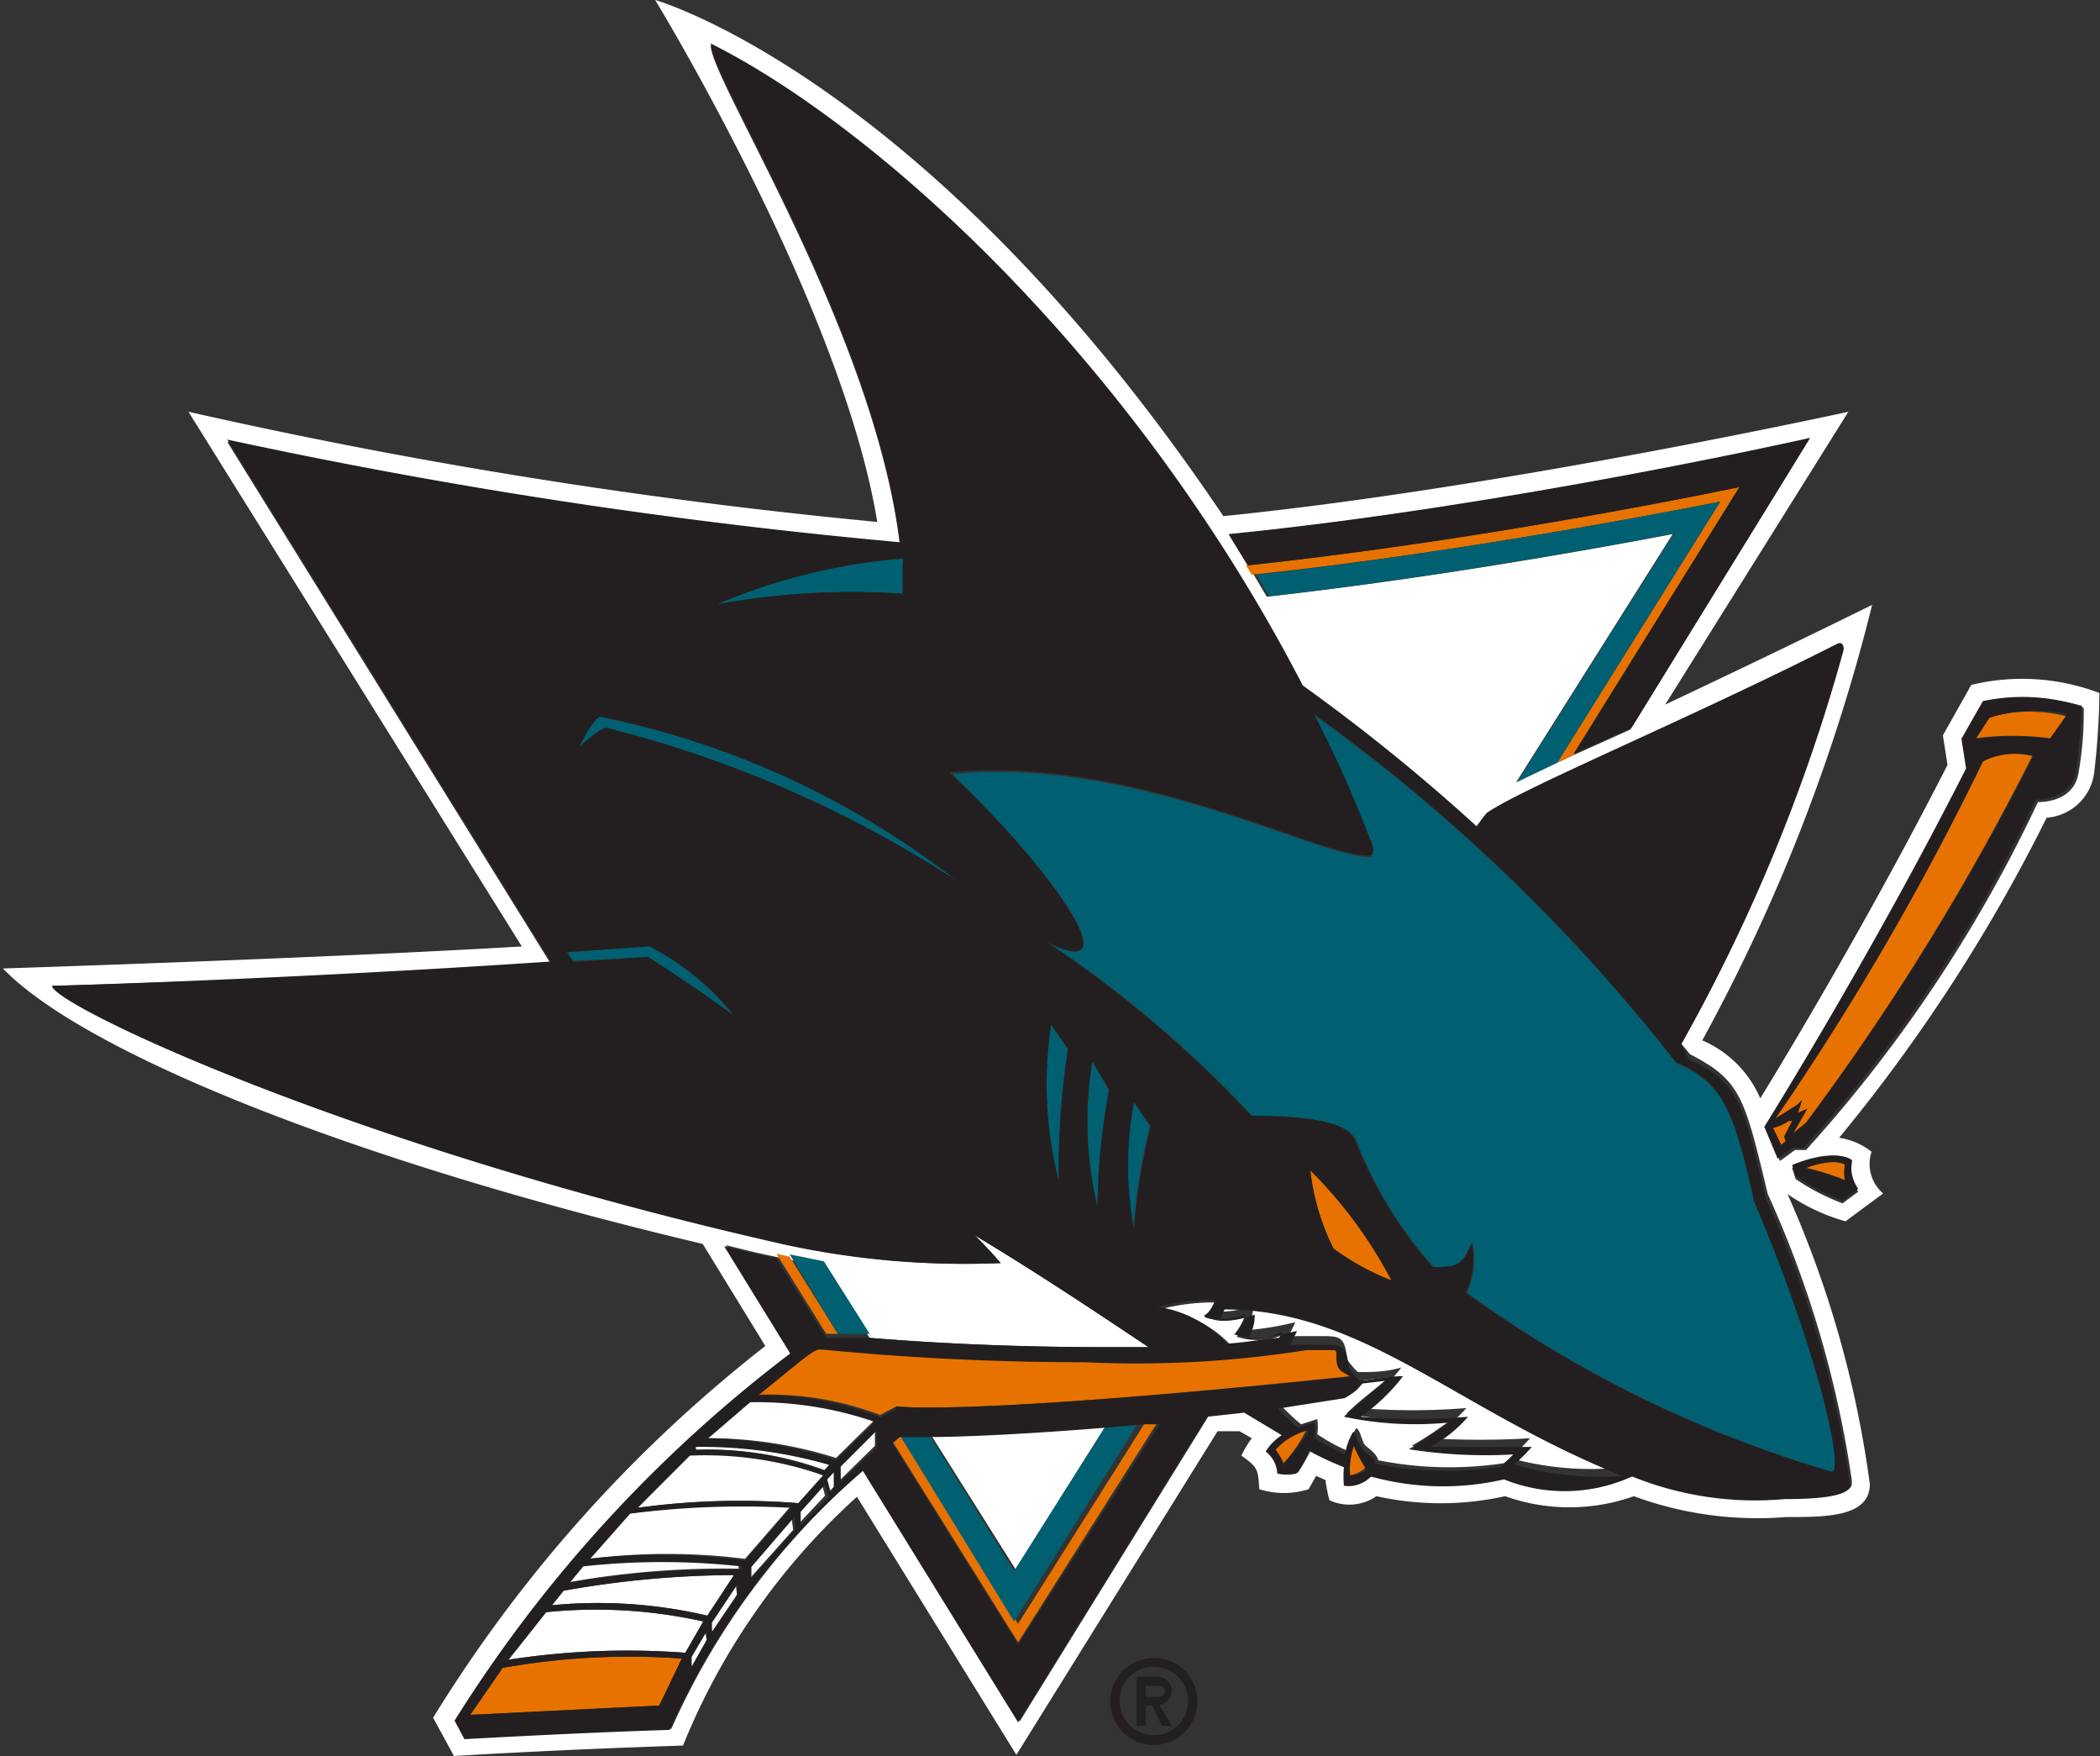 <svg xmlns="http://www.w3.org/2000/svg" viewBox="0 0 36.22 30.28"><rect x="0" y="0" width="36.22" height="30.28" fill="#333333" stroke="none"/><defs><style>.cls-1{fill:#fff;}.cls-2{fill:#e87200;}.cls-3{fill:#006072;}.cls-4{fill:#231f20;}</style></defs><g id="Layer_2" data-name="Layer 2"><g id="Artwork"><path class="cls-1" d="M34,11.81l-.49.87.08.51c-1.3,2.55-2.72,4.92-3.23,5.75a1.9,1.9,0,0,0-1-1,31.29,31.29,0,0,0,2.93-7.51c-1.74.86-3.57,1.72-3.57,1.72L31.88,7.1s-6,1.32-10.78,1.8C16,1.33,11.3,0,11.3,0s3.23,5.29,3.83,9A94.22,94.22,0,0,1,3.25,7.1L9,16.32c-3.34.2-8.95.38-8.95.38C1.43,18.13,6,20,12.12,21.45l1.08,1.76a24.21,24.21,0,0,0-5.73,6.41l.36.66s1.77-.11,3.95-.18a11.69,11.69,0,0,1,3-4.29l2.75,4.45L21,24.68l.38,0,.21.12a2.12,2.12,0,0,0-.18.3c.28.2.29.23.31.58a1.42,1.42,0,0,0,.85,0l.13-.23.16.07a2.7,2.7,0,0,0,.07.35.82.82,0,0,0,.81-.07,5.13,5.13,0,0,0,2.22,0,3.31,3.31,0,0,0,2.22,0,6.17,6.17,0,0,0,2.62.36c.7,0,1.45,0,1.45-.57a18.17,18.17,0,0,0-1.42-5,3.37,3.37,0,0,0,1,.47l.65-.48a.67.67,0,0,1-.2-.72,1.18,1.18,0,0,0-.56-.24,28.82,28.82,0,0,0,3.58-5.52.89.89,0,0,0,.82-.78,12.94,12.94,0,0,0,.09-1.37A3.75,3.75,0,0,0,34,11.81ZM31.2,7.58l-3.08,5-1,.45-.28.13-.69.33,2.7-4.28c-1.9.36-4.5.8-7,1.08l-.22-.37-.1-.16-.33-.54C26,8.73,31.2,7.58,31.2,7.58Zm.74,18c0,.15-.28.25-1.13.25a5.66,5.66,0,0,1-2.63-.39,2.8,2.8,0,0,1-2.21.05,4.68,4.68,0,0,1-2.3-.05.52.52,0,0,1-.46.16,1.7,1.7,0,0,1,0-.32,5.26,5.26,0,0,1-.6-.28,3.53,3.53,0,0,1-.22.39.79.79,0,0,1-.33,0,.51.51,0,0,0-.2-.38.83.83,0,0,1,.28-.28l-.65-.39-.64.07-3.26,5.27-2.68-4.34a12.61,12.61,0,0,0-3.33,4.47c-1.62,0-3.54.16-3.54.16l-.17-.32a23.73,23.73,0,0,1,5.79-6.33l-1.14-1.85c.23.06.55.14.9.21l.23.05.59.12L15,23.07c.87.07,2.25.16,4.07.16h.74c-.9-.6-1.9-1.27-3-1.93q.23.22.45.48a14.6,14.6,0,0,1-3.69-.32C6,19.76.9,17.31.9,17c0,0,4-.1,8.6-.38l-5.58-9a96.26,96.26,0,0,0,11.6,1.77c-.44-3.66-3.26-8-3.26-8.6,2.85,1.43,7.28,5.41,10.17,11.08a32.87,32.87,0,0,1,3,2.43l.17-.23c.63-.44,3.47-1.61,6.05-2.92.06,0,.11,0,.11.1A30,30,0,0,1,29,18l.15.18c.88.45.94.75,1.34,2.41A18.23,18.23,0,0,1,31.94,25.53Zm0-5.52a.65.65,0,0,0,.11.49l-.27.2a3.78,3.78,0,0,1-.81-.42l-.06-.19S31.59,19.78,31.94,20Zm4-7.84c0,.21,0,.58-.09,1.11s-.7.5-.7.5a24.37,24.37,0,0,1-4,6l-.19,0-.26.19-.23-.55s1.84-2.94,3.48-6.18l-.08-.51.37-.65A3.27,3.27,0,0,1,35.9,12.17Z"/><path class="cls-1" d="M17.56,27.13l1.64-2.6c-1.44.12-2.58.15-3.17.17Z"/><path class="cls-1" d="M24.35,24.93a6.22,6.22,0,0,0,.69-.46,5.92,5.92,0,0,1-1.81-.1c.24-.24.53-.44.72-.62l-.43.05c0,.06-.07.13-.28.25l-1.15.18a3.75,3.75,0,0,0,.35.33l.28-.09a.85.85,0,0,1,0,.26,2.93,2.93,0,0,0,.53.29,1,1,0,0,1,.14-.39c.06,0,.1.21.14.27s.22.16.24.28a6.27,6.27,0,0,0,2.17.05l.26-.21A8.53,8.53,0,0,1,24.35,24.93Z"/><path class="cls-1" d="M22.17,23a1.14,1.14,0,0,1-.84.05,1.1,1.1,0,0,0,.19-.34c-.52.15-.69,0-.69,0s.17-.25.17-.25a3.61,3.61,0,0,0-1,.12,2,2,0,0,1,1.24.63c.44,0,.71-.07.9-.1Z"/><path class="cls-1" d="M21,22.62a1.92,1.92,0,0,0,.61-.1.66.66,0,0,1-.13.42,5.34,5.34,0,0,0,.86-.14,2.28,2.28,0,0,1-.12.24l.26,0c.19,0,.21,0,.37,0,.31,0,.34.06.39.41a1.37,1.37,0,0,0,.18.21c.23,0,.49,0,.75-.08a3.31,3.31,0,0,1-.73.7,11.42,11.42,0,0,0,1.85,0,2.25,2.25,0,0,1-.65.52s.85.06,1.75,0a2.8,2.8,0,0,1-.35.34A5.18,5.18,0,0,0,28,25.3c-2.87-1.14-4.46-2.87-6.86-2.87A1.89,1.89,0,0,1,21,22.62Z"/><path class="cls-1" d="M9.42,27.8l-.65.82a13.39,13.39,0,0,1,3.05-.12l.31-.54A8.47,8.47,0,0,0,9.42,27.8Z"/><path class="cls-1" d="M9.72,27.43l-.2.25a8.25,8.25,0,0,1,2.68.18l.46-.7A17,17,0,0,0,9.72,27.43Z"/><path class="cls-1" d="M10.06,27l-.23.28a15.19,15.19,0,0,1,2.91-.23l0-.06A12.55,12.55,0,0,0,10.06,27Z"/><path class="cls-1" d="M10.85,26.1l-.69.78a10.77,10.77,0,0,1,2.69,0l.79-.91A15.4,15.4,0,0,0,10.85,26.1Z"/><path class="cls-1" d="M11.87,25.07,11,26a12.89,12.89,0,0,1,2.77-.08l.43-.48A6.21,6.21,0,0,0,11.87,25.07Z"/><path class="cls-1" d="M12,24.91,12,25a5.81,5.81,0,0,1,2.25.36l.09-.1A7.94,7.94,0,0,0,12,24.91Z"/><path class="cls-1" d="M12.94,24.14l-.77.66a7.33,7.33,0,0,1,2.25.34l.67-.66A6.22,6.22,0,0,0,12.94,24.14Z"/><polygon class="cls-1" points="11.9 28.57 11.93 28.74 12.19 28.28 12.16 28.13 11.9 28.57"/><polygon class="cls-1" points="12.25 27.98 12.28 28.14 12.71 27.5 12.69 27.32 12.25 27.98"/><polygon class="cls-1" points="12.78 27.19 12.81 27.38 12.85 27.33 12.81 27.14 12.78 27.19"/><polygon class="cls-1" points="12.9 27.02 12.94 27.21 13.68 26.38 13.65 26.15 12.9 27.02"/><polygon class="cls-1" points="13.75 26.04 13.78 26.27 14.23 25.79 14.17 25.57 13.75 26.04"/><polygon class="cls-1" points="14.26 25.48 14.32 25.7 14.41 25.61 14.38 25.35 14.26 25.48"/><polygon class="cls-1" points="14.47 25.25 14.5 25.51 15.09 24.93 15.09 24.63 14.47 25.25"/><path class="cls-2" d="M15.52,24.74l-.13.11,2.17,3.47L20,24.47h-.21L17.56,28Z"/><path class="cls-2" d="M29.67,8.65l-2.81,4.5.28-.13L30,8.4c-1.81.37-5.23,1-8.51,1.35l.1.16C24.7,9.58,27.89,9,29.67,8.65Z"/><path class="cls-2" d="M14.45,23l-.83-1.33-.23-.05L14.25,23Z"/><path class="cls-2" d="M22.14,25.23a2.57,2.57,0,0,0,.41-.61A1.12,1.12,0,0,0,22,25,.89.89,0,0,1,22.14,25.23Z"/><path class="cls-2" d="M23.29,25.44a.54.54,0,0,0,.28-.15,3.33,3.33,0,0,1-.22-.41A1.3,1.3,0,0,0,23.29,25.44Z"/><path class="cls-2" d="M22.6,20.18A4,4,0,0,0,23,21.53a4.35,4.35,0,0,0,1,.55A7.73,7.73,0,0,0,22.6,20.18Z"/><path class="cls-2" d="M15.18,24.4l.28-.15s1.12.18,7.83-.52c-.16-.11-.24-.09-.24-.36,0-.08,0-.1-.13-.1s-.21,0-.38,0a18.76,18.76,0,0,1-3.83.21c-2.62,0-4.45-.22-4.57-.22s-.36.23-1.06.79A5.35,5.35,0,0,1,15.18,24.4Z"/><path class="cls-2" d="M11.76,28.6a12.47,12.47,0,0,0-3.09.16l-.56.81,3.26-.16Z"/><path class="cls-2" d="M34.2,13.13a47.39,47.39,0,0,1-3.58,6.16l.38-.24.08-.08-.07.22.16-.07-.24.42.22-.18A42.83,42.83,0,0,0,35.07,13,1.24,1.24,0,0,0,34.2,13.13Z"/><path class="cls-2" d="M34.31,12.37l-.23.36a4.85,4.85,0,0,1,1.28,0l.27-.38A2.52,2.52,0,0,0,34.31,12.37Z"/><path class="cls-2" d="M30.85,19.33a.86.86,0,0,1-.27.12l.14.29.08-.06,0-.1.14-.27Z"/><path class="cls-2" d="M31.82,20.08c-.23-.12-.67.06-.67.06a4.19,4.19,0,0,1,.7.22A.76.76,0,0,1,31.82,20.08Z"/><path class="cls-3" d="M14.45,23l.55,0-.79-1.25-.59-.12Z"/><path class="cls-3" d="M16,24.7h-.46l-.05,0,2,3.26,2.2-3.52-.56.05-1.64,2.6Z"/><path class="cls-3" d="M28.87,9.2l-2.7,4.28.69-.33,2.81-4.5c-1.78.35-5,.93-8,1.26l.22.37C24.37,10,27,9.56,28.87,9.2Z"/><path class="cls-3" d="M15.57,10.24c0-.2,0-.4,0-.61a10.27,10.27,0,0,0-3.21.79A12.92,12.92,0,0,1,15.57,10.24Z"/><path class="cls-3" d="M28.92,18.34a30.49,30.49,0,0,0-6.24-6c.34.72.67,1.47,1,2.24,0,.11,0,.2-.06.2-.89,0-4.07-1.74-7.19-1.43C18,14.86,19.62,17,18.06,16.24a19.92,19.92,0,0,1,3.54,3c1.43,0,1.72.24,1.8.44a7.2,7.2,0,0,0,1.33,2.17c.43,0,.51,0,.67-.42a1.37,1.37,0,0,1-.1.86,20.6,20.6,0,0,0,6.31,3.09c.23,0-.25-2.12-1.34-4.67C29.91,19.13,29.71,18.68,28.92,18.34Z"/><path class="cls-3" d="M11.17,16.5s.55.33,1.47,1a4.5,4.5,0,0,0-1.47-1.2l-1.42.1.11.17Z"/><path class="cls-3" d="M19.55,19a5.91,5.91,0,0,0,0,2.19,10.24,10.24,0,0,1,.28-1.77Z"/><path class="cls-3" d="M18.84,18.3a6.29,6.29,0,0,0,.09,2.51,11.09,11.09,0,0,1,.2-2Z"/><path class="cls-3" d="M18.13,17.67a6.74,6.74,0,0,0,.13,2.69,14,14,0,0,1,.16-2.27Z"/><path class="cls-3" d="M16.52,15.2a14.78,14.78,0,0,0-6.16-2.84c-.12,0-.37.52-.37.52s.36-.33.47-.33A20,20,0,0,1,16.52,15.2Z"/><path class="cls-4" d="M30,8.4,27.14,13l1-.45,3.08-5S26,8.73,21.19,9.21l.33.54C24.8,9.4,28.22,8.77,30,8.4Z"/><path class="cls-4" d="M17.26,21.78q-.23-.26-.45-.48c1.1.66,2.1,1.33,3,1.93h-.74c-1.82,0-3.2-.09-4.07-.16l-.55,0h-.2l-.86-1.37c-.35-.07-.67-.15-.9-.21l1.14,1.85a23.73,23.73,0,0,0-5.79,6.33l.17.32s1.92-.11,3.54-.16a12.61,12.61,0,0,1,3.33-4.47l2.68,4.34,3.26-5.27.64-.07.65.39a.83.83,0,0,0-.28.28.51.51,0,0,1,.2.38.79.79,0,0,0,.33,0,3.53,3.53,0,0,0,.22-.39,5.26,5.26,0,0,0,.6.28,1.7,1.7,0,0,0,0,.32.52.52,0,0,0,.46-.16,4.68,4.68,0,0,0,2.3.05,2.8,2.8,0,0,0,2.21-.05,5.66,5.66,0,0,0,2.63.39c.85,0,1.13-.1,1.13-.25a18.23,18.23,0,0,0-1.45-4.93c-.4-1.66-.46-2-1.34-2.41L29,18a30,30,0,0,0,2.8-6.8c0-.1-.05-.13-.11-.1-2.58,1.31-5.42,2.48-6.05,2.92l-.17.23a32.87,32.87,0,0,0-3-2.43C19.54,6.16,15.11,2.18,12.26.75c0,.59,2.82,4.94,3.26,8.6A96.26,96.26,0,0,1,3.92,7.58l5.58,9C4.92,16.89.9,17,.9,17c0,.32,5.12,2.77,12.67,4.47A14.6,14.6,0,0,0,17.26,21.78Zm-6.8-9.23c-.11,0-.47.33-.47.33s.25-.52.37-.52a14.78,14.78,0,0,1,6.16,2.84A20,20,0,0,0,10.46,12.55Zm7.8,7.81a6.74,6.74,0,0,1-.13-2.69l.29.42A14,14,0,0,0,18.26,20.36Zm.67.45a6.29,6.29,0,0,1-.09-2.51l.29.49A11.09,11.09,0,0,0,18.93,20.81Zm.63.38a5.91,5.91,0,0,1,0-2.19l.29.42A10.24,10.24,0,0,0,19.56,21.19Zm.4,1.35a3.61,3.61,0,0,1,1-.12s-.08.2-.17.25.17.15.69,0a1.1,1.1,0,0,1-.19.34,1.14,1.14,0,0,0,.84-.05l-.07.11c-.19,0-.46.07-.9.1A2,2,0,0,0,20,22.54Zm-8.59,6.87-3.26.16.56-.81a12.47,12.47,0,0,1,3.09-.16Zm-2.6-.79.65-.82a8.47,8.47,0,0,1,2.71.16l-.31.54A13.39,13.39,0,0,0,8.77,28.62Zm3.16.12,0-.17.26-.44,0,.15ZM9.52,27.68l.2-.25a17,17,0,0,1,2.94-.27l-.46.7A8.25,8.25,0,0,0,9.52,27.68Zm2.76.46,0-.16.44-.66,0,.18Zm-2.45-.85.23-.28a12.55,12.55,0,0,1,2.72,0l0,.06A15.19,15.19,0,0,0,9.83,27.29Zm3,.09,0-.19,0-.05,0,.19Zm-2.65-.5.69-.78A15.4,15.4,0,0,1,13.64,26l-.79.91A10.77,10.77,0,0,0,10.16,26.88Zm2.78.33,0-.19.75-.87,0,.23ZM11,26l.9-.9a6.21,6.21,0,0,1,2.3.34l-.43.48A12.89,12.89,0,0,0,11,26Zm2.81.3,0-.23.42-.47.06.22ZM12,25l0-.05a7.94,7.94,0,0,1,2.3.31l-.09.1A5.81,5.81,0,0,0,12,25Zm2.32.74-.06-.22.12-.13,0,.26Zm-2.15-.9.77-.66a6.22,6.22,0,0,1,2.15.34l-.67.66A7.33,7.33,0,0,0,12.17,24.8Zm2.33.71,0-.26.62-.62v.3Zm3.06,2.81-2.17-3.47.13-.11.05,0H16c.59,0,1.73-.05,3.17-.17l.56-.05H20Zm-2.1-4.07-.28.15a5.35,5.35,0,0,0-2.1-.38c.7-.56.94-.79,1.06-.79s1.95.22,4.57.22a18.76,18.76,0,0,0,3.83-.21c.17,0,.23,0,.38,0s.13,0,.13.1c0,.27.08.25.24.36C16.58,24.43,15.46,24.25,15.46,24.25Zm6.68,1A.89.89,0,0,0,22,25a1.12,1.12,0,0,1,.58-.34A2.57,2.57,0,0,1,22.14,25.23Zm1.15.21a1.3,1.3,0,0,1,.06-.56,3.33,3.33,0,0,0,.22.41A.54.54,0,0,1,23.29,25.44Zm2.6-.21a6.27,6.27,0,0,1-2.17-.05c0-.12-.15-.14-.24-.28s-.08-.25-.14-.27a1,1,0,0,0-.14.39,2.93,2.93,0,0,1-.53-.29.85.85,0,0,0,0-.26l-.28.09a3.75,3.75,0,0,1-.35-.33l1.15-.18c.21-.12.27-.19.28-.25l.43-.05c-.19.18-.48.38-.72.62a5.92,5.92,0,0,0,1.81.1,6.22,6.22,0,0,1-.69.46,8.53,8.53,0,0,0,1.8.09Zm.18,0a2.8,2.8,0,0,0,.35-.34c-.9,0-1.75,0-1.75,0a2.25,2.25,0,0,0,.65-.52,11.42,11.42,0,0,1-1.85,0,3.31,3.31,0,0,0,.73-.7c-.26,0-.52.06-.75.08a1.37,1.37,0,0,1-.18-.21c-.05-.35-.08-.41-.39-.41-.16,0-.18,0-.37,0l-.26,0a2.28,2.28,0,0,0,.12-.24,5.34,5.34,0,0,1-.86.14.66.66,0,0,0,.13-.42,1.92,1.92,0,0,1-.61.1,1.89,1.89,0,0,0,.09-.19c2.4,0,4,1.73,6.86,2.87A5.18,5.18,0,0,1,26.07,25.24ZM22.6,20.18A7.73,7.73,0,0,1,24,22.08a4.35,4.35,0,0,1-1-.55A4,4,0,0,1,22.6,20.18Zm1-5.43c.1,0,.1-.09.06-.2-.29-.77-.62-1.52-1-2.24a30.49,30.49,0,0,1,6.24,6c.79.34,1,.79,1.35,2.4,1.09,2.55,1.57,4.67,1.34,4.67a20.6,20.6,0,0,1-6.31-3.09,1.37,1.37,0,0,0,.1-.86c-.16.39-.24.42-.67.42a7.2,7.2,0,0,1-1.33-2.17c-.08-.2-.37-.44-1.8-.44a19.92,19.92,0,0,0-3.54-3c1.56.79,0-1.38-1.67-2.92C19.51,13,22.69,14.75,23.58,14.75Zm-8-4.51a12.92,12.92,0,0,0-3.23.18,10.27,10.27,0,0,1,3.21-.79C15.56,9.84,15.57,10,15.57,10.24Zm-4.4,6.26-1.31.09-.11-.17,1.42-.1a4.5,4.5,0,0,1,1.47,1.2C11.72,16.83,11.17,16.5,11.17,16.5Z"/><path class="cls-4" d="M30.91,20.09l.06.19a3.78,3.78,0,0,0,.81.42l.27-.2a.65.65,0,0,1-.11-.49C31.59,19.78,30.91,20.09,30.91,20.09Zm.24.05s.44-.18.67-.06a.76.76,0,0,0,0,.28A4.19,4.19,0,0,0,31.15,20.14Z"/><path class="cls-4" d="M34.2,12.09l-.37.65.08.51c-1.64,3.24-3.48,6.18-3.48,6.18l.23.55.26-.19.19,0a24.37,24.37,0,0,0,4-6s.64,0,.7-.5.09-.9.09-1.11A3.27,3.27,0,0,0,34.2,12.09Zm-3.4,7.59-.08.06-.14-.29a.86.86,0,0,0,.27-.12l.06,0-.14.27Zm.35-.32-.22.18.24-.42-.16.07.07-.22-.08.08-.38.24a47.39,47.39,0,0,0,3.58-6.16,1.24,1.24,0,0,1,.87-.09A42.83,42.83,0,0,1,31.15,19.36Zm4.48-7-.27.38a4.85,4.85,0,0,0-1.28,0l.23-.36A2.52,2.52,0,0,1,35.63,12.31Z"/><path class="cls-4" d="M19.9,28.59a.75.75,0,1,0,.75.75A.74.74,0,0,0,19.9,28.59Zm0,1.33a.59.59,0,1,1,.59-.58A.58.58,0,0,1,19.9,29.92Z"/><path class="cls-4" d="M20.21,29.16a.25.25,0,0,0-.25-.25H19.6v.85h.16v-.35h.11l.17.35h.17L20,29.4A.25.25,0,0,0,20.21,29.16Zm-.25.1h-.2v-.19H20a.09.09,0,0,1,.09.09A.1.1,0,0,1,20,29.26Z"/></g></g></svg>